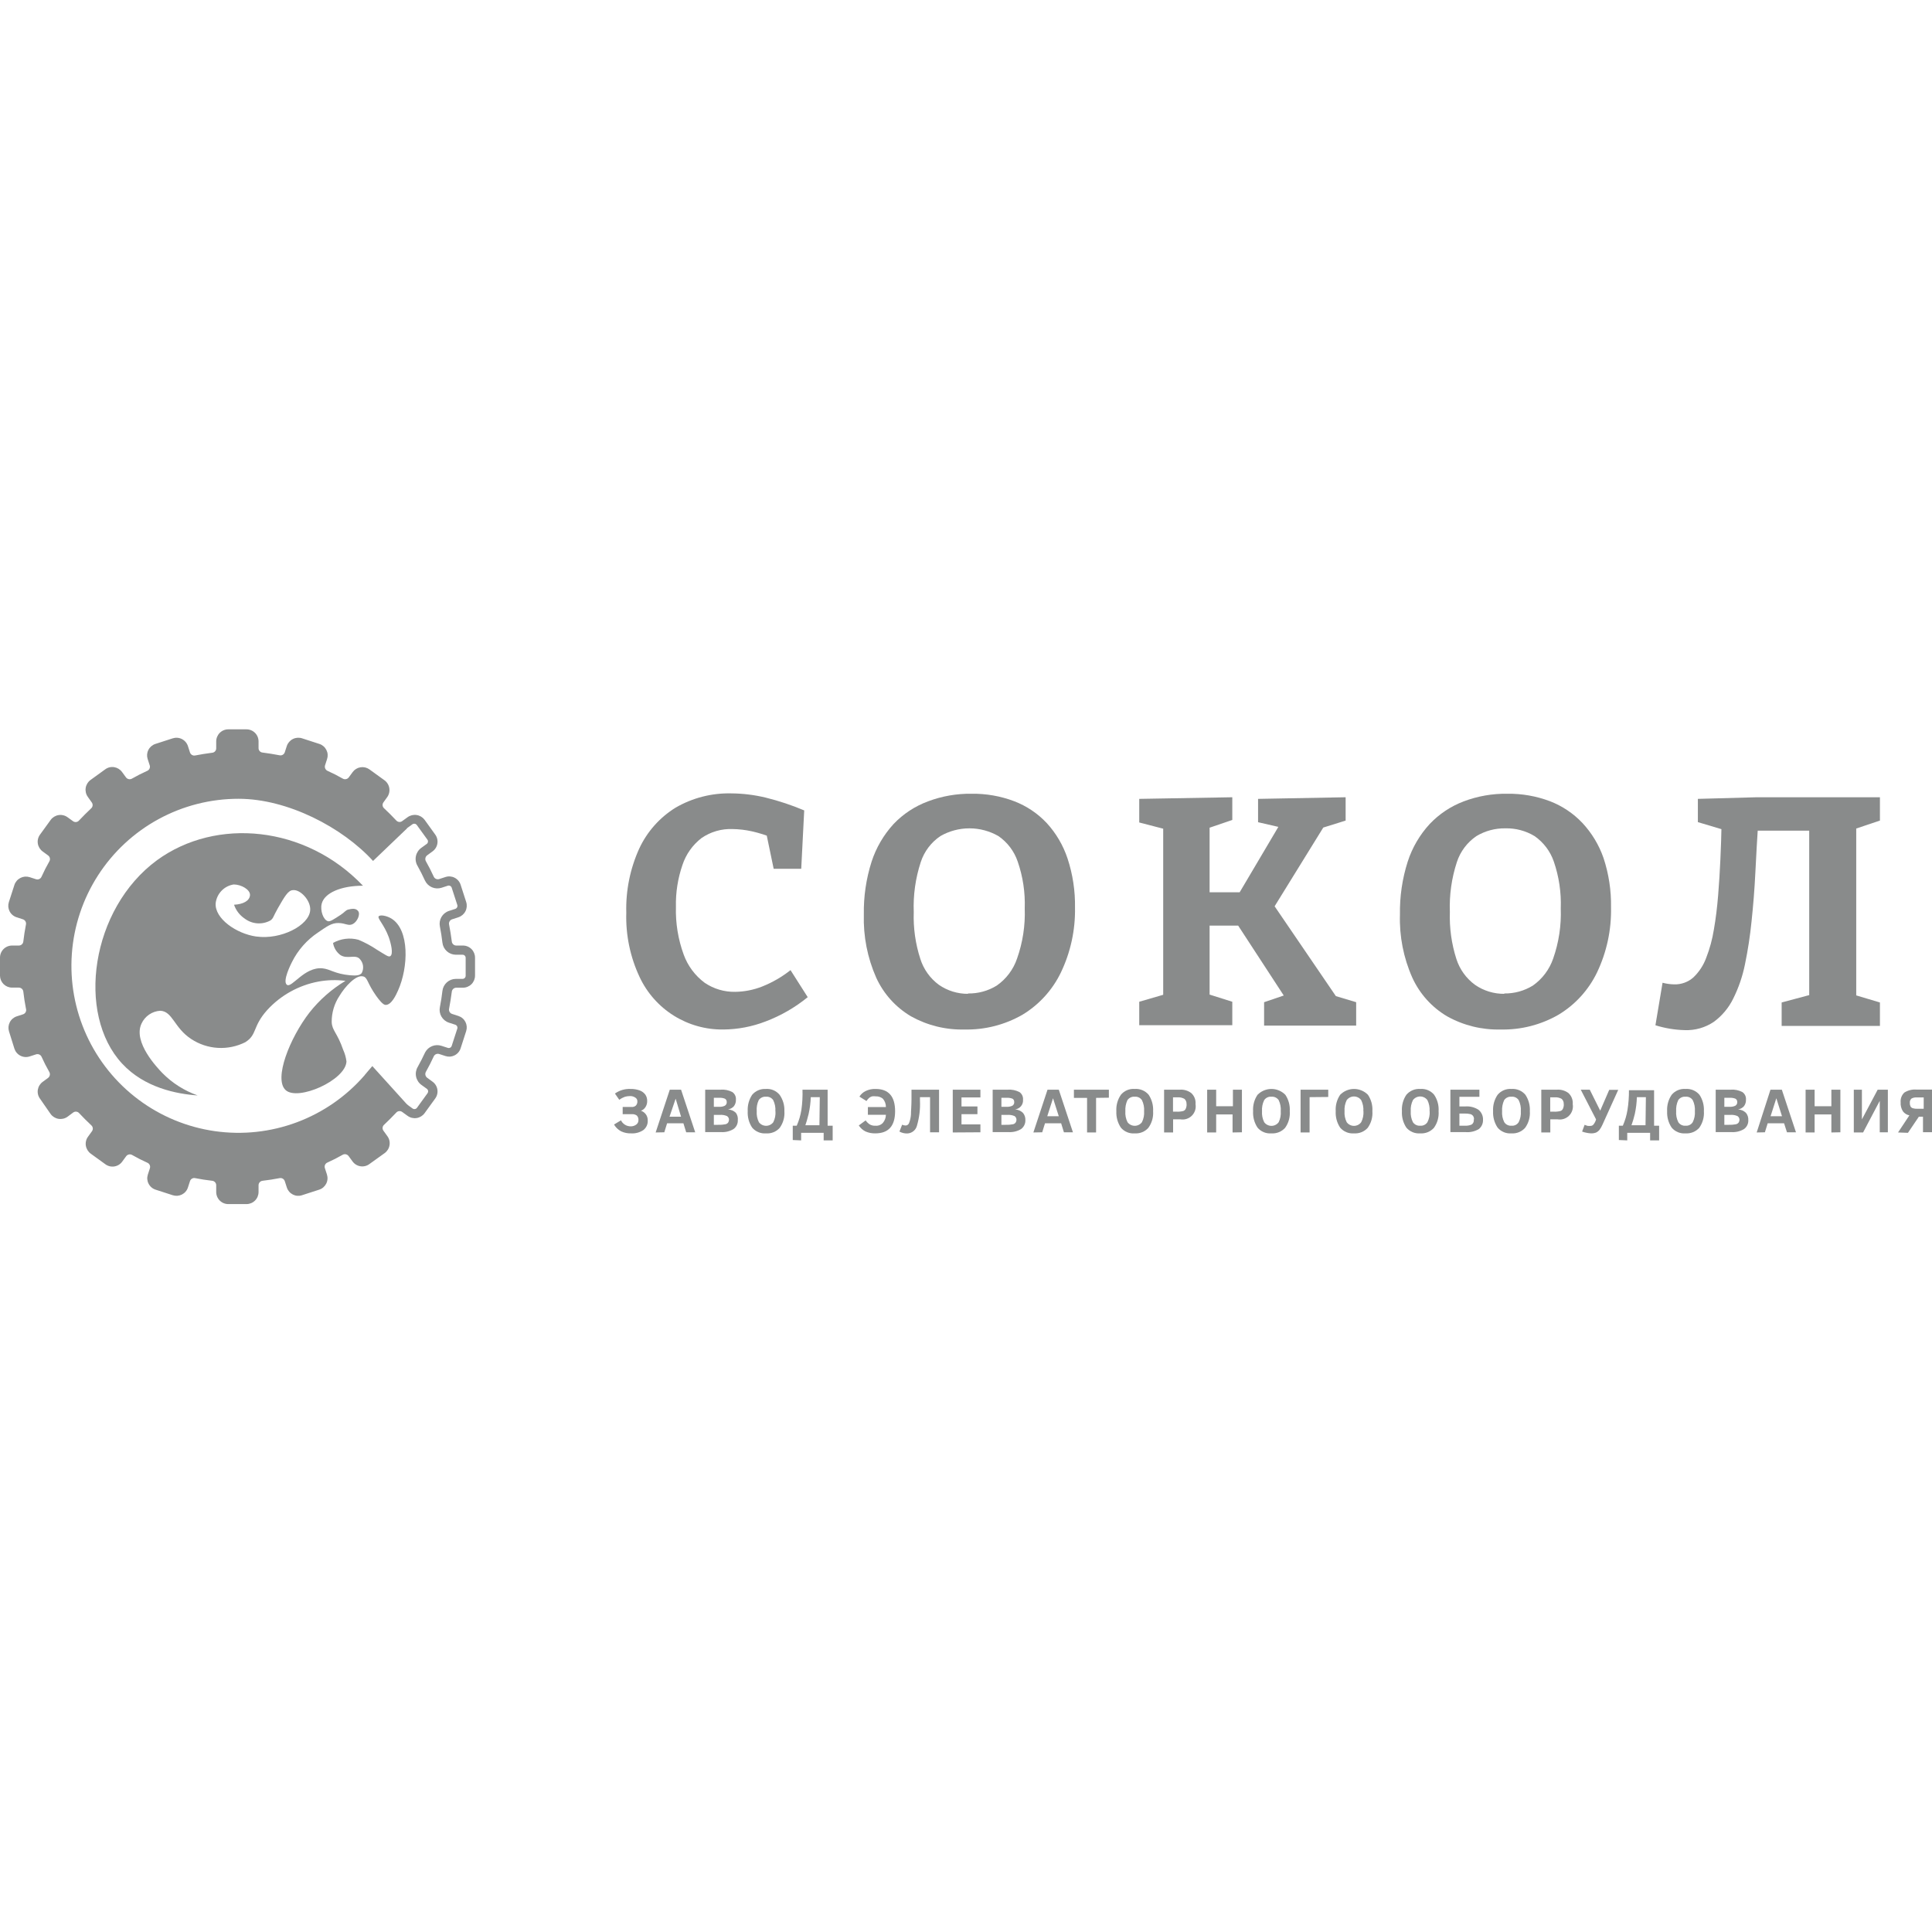 <svg width="400" height="400" viewBox="0 0 400 400" fill="none" xmlns="http://www.w3.org/2000/svg">
<g clip-path="url(#clip0_2547_24160)">
<path d="M51.031 249.294H47.3C46.969 249.299 46.64 249.238 46.333 249.114C46.025 248.991 45.745 248.808 45.509 248.575C45.273 248.342 45.086 248.065 44.958 247.76C44.83 247.454 44.764 247.126 44.764 246.794V245.396C44.765 245.161 44.677 244.934 44.518 244.761C44.358 244.588 44.14 244.482 43.906 244.463C42.731 244.332 41.556 244.146 40.418 243.922C40.193 243.869 39.957 243.903 39.756 244.017C39.556 244.131 39.406 244.317 39.336 244.538L38.907 245.862C38.806 246.175 38.643 246.465 38.429 246.715C38.214 246.965 37.952 247.169 37.658 247.317C37.079 247.606 36.41 247.659 35.792 247.466L32.211 246.309C31.898 246.208 31.608 246.045 31.358 245.831C31.109 245.616 30.904 245.354 30.757 245.06C30.609 244.774 30.52 244.462 30.495 244.142C30.469 243.822 30.508 243.5 30.607 243.195L31.036 241.87C31.106 241.65 31.091 241.411 30.994 241.201C30.898 240.991 30.727 240.824 30.514 240.733C29.432 240.248 28.369 239.707 27.362 239.129C27.162 239.013 26.927 238.974 26.701 239.018C26.474 239.063 26.272 239.188 26.131 239.371L25.31 240.49C25.12 240.758 24.878 240.985 24.598 241.158C24.319 241.331 24.008 241.447 23.683 241.499C23.359 241.551 23.027 241.539 22.708 241.461C22.388 241.384 22.087 241.244 21.823 241.05L18.782 238.849C18.245 238.454 17.884 237.865 17.775 237.208C17.721 236.882 17.733 236.55 17.81 236.23C17.887 235.909 18.027 235.607 18.223 235.342L19.044 234.205C19.178 234.018 19.237 233.788 19.21 233.56C19.182 233.332 19.069 233.122 18.894 232.974C18.036 232.172 17.197 231.332 16.395 230.474C16.246 230.299 16.037 230.187 15.809 230.159C15.581 230.131 15.35 230.191 15.164 230.325L13.989 231.202C13.449 231.591 12.777 231.75 12.12 231.645C11.463 231.54 10.874 231.18 10.482 230.642L8.282 227.471C8.086 227.206 7.946 226.905 7.869 226.584C7.792 226.264 7.78 225.931 7.834 225.606C7.944 224.954 8.305 224.371 8.841 223.984L9.96 223.163C10.143 223.022 10.268 222.82 10.313 222.593C10.358 222.367 10.319 222.132 10.203 221.932C9.624 220.925 9.084 219.862 8.599 218.78C8.501 218.574 8.331 218.411 8.122 218.322C7.912 218.232 7.677 218.223 7.461 218.295L6.137 218.724C5.824 218.826 5.495 218.865 5.168 218.84C4.84 218.814 4.521 218.724 4.228 218.575C3.935 218.426 3.675 218.221 3.461 217.971C3.248 217.722 3.086 217.432 2.985 217.12L1.865 213.539C1.672 212.921 1.725 212.253 2.015 211.674C2.162 211.379 2.367 211.117 2.616 210.902C2.866 210.688 3.156 210.525 3.469 210.424L4.794 209.995C5.025 209.914 5.216 209.746 5.324 209.526C5.432 209.306 5.449 209.052 5.372 208.82C5.148 207.682 4.962 206.507 4.831 205.332C4.812 205.098 4.706 204.879 4.533 204.72C4.36 204.561 4.133 204.473 3.898 204.474H2.5C1.846 204.474 1.219 204.219 0.752 203.762C0.285 203.305 0.015 202.684 0 202.031V198.3C-0.005 197.969 0.056 197.64 0.18 197.333C0.303 197.025 0.486 196.745 0.719 196.509C0.952 196.273 1.229 196.086 1.534 195.958C1.84 195.83 2.168 195.764 2.5 195.764H3.898C4.133 195.765 4.36 195.677 4.533 195.518C4.706 195.359 4.812 195.14 4.831 194.906C4.962 193.75 5.148 192.574 5.372 191.418C5.421 191.194 5.385 190.959 5.271 190.759C5.157 190.56 4.974 190.409 4.756 190.336L3.432 189.907C3.119 189.806 2.829 189.643 2.579 189.429C2.329 189.214 2.125 188.952 1.977 188.658C1.688 188.079 1.634 187.41 1.828 186.793L2.985 183.211C3.194 182.583 3.642 182.063 4.232 181.763C4.821 181.463 5.506 181.407 6.137 181.607L7.461 182.036C7.682 182.106 7.92 182.091 8.13 181.995C8.341 181.898 8.508 181.727 8.599 181.514C9.084 180.432 9.624 179.369 10.203 178.362C10.328 178.162 10.373 177.921 10.328 177.689C10.283 177.457 10.151 177.251 9.96 177.112L8.841 176.292C8.305 175.904 7.944 175.321 7.834 174.669C7.78 174.344 7.792 174.011 7.869 173.691C7.946 173.371 8.086 173.069 8.282 172.804L10.482 169.764C10.874 169.224 11.465 168.861 12.124 168.757C12.449 168.704 12.781 168.716 13.101 168.793C13.422 168.87 13.723 169.009 13.989 169.204L15.127 170.025C15.313 170.159 15.543 170.219 15.771 170.191C15.999 170.163 16.209 170.051 16.358 169.876C17.141 169.036 17.999 168.197 18.857 167.376C19.032 167.227 19.145 167.018 19.172 166.79C19.2 166.562 19.141 166.332 19.006 166.145L18.186 164.989C17.797 164.449 17.637 163.777 17.742 163.12C17.847 162.463 18.207 161.874 18.745 161.482L21.785 159.282C22.05 159.085 22.352 158.944 22.672 158.867C22.993 158.79 23.325 158.779 23.65 158.834C24.302 158.944 24.885 159.305 25.273 159.841L26.094 160.96C26.235 161.143 26.437 161.269 26.664 161.313C26.89 161.358 27.125 161.318 27.325 161.203C28.332 160.624 29.395 160.084 30.477 159.599C30.689 159.508 30.861 159.341 30.957 159.13C31.054 158.92 31.069 158.682 30.999 158.461L30.57 157.137C30.47 156.831 30.432 156.509 30.457 156.189C30.483 155.869 30.572 155.557 30.719 155.271C30.867 154.977 31.071 154.715 31.321 154.5C31.571 154.286 31.861 154.123 32.174 154.022L35.755 152.865C36.068 152.764 36.397 152.724 36.724 152.75C37.052 152.775 37.371 152.865 37.664 153.014C37.956 153.163 38.217 153.368 38.43 153.618C38.644 153.868 38.806 154.157 38.907 154.469L39.336 155.794C39.409 156.012 39.56 156.195 39.76 156.308C39.959 156.422 40.194 156.458 40.418 156.409C41.575 156.185 42.749 155.999 43.906 155.85C44.145 155.835 44.369 155.727 44.529 155.55C44.69 155.372 44.774 155.138 44.764 154.898V153.5C44.764 152.837 45.027 152.201 45.496 151.732C45.965 151.264 46.6 151 47.263 151H50.993C51.325 150.995 51.654 151.056 51.961 151.18C52.269 151.303 52.549 151.486 52.785 151.719C53.021 151.952 53.208 152.229 53.336 152.534C53.464 152.84 53.53 153.168 53.53 153.5V154.898C53.53 155.131 53.618 155.356 53.778 155.526C53.937 155.696 54.156 155.798 54.388 155.812C55.544 155.962 56.719 156.148 57.876 156.372C58.1 156.421 58.335 156.385 58.535 156.271C58.734 156.157 58.885 155.974 58.958 155.756L59.387 154.432C59.603 153.807 60.057 153.292 60.651 152.998C61.244 152.705 61.929 152.657 62.557 152.865L66.12 154.022C66.433 154.123 66.723 154.286 66.973 154.5C67.223 154.715 67.427 154.977 67.575 155.271C67.722 155.557 67.811 155.869 67.836 156.189C67.862 156.509 67.824 156.831 67.724 157.137L67.295 158.461C67.23 158.682 67.246 158.919 67.343 159.128C67.439 159.337 67.607 159.504 67.817 159.599C68.899 160.084 69.962 160.624 70.969 161.203C71.169 161.318 71.404 161.358 71.63 161.313C71.857 161.269 72.059 161.143 72.2 160.96L73.021 159.841C73.409 159.315 73.987 158.962 74.632 158.858C75.277 158.753 75.937 158.905 76.471 159.282L79.512 161.482C79.788 161.667 80.025 161.904 80.21 162.18C80.394 162.456 80.522 162.766 80.587 163.092C80.651 163.418 80.65 163.753 80.584 164.079C80.518 164.404 80.388 164.714 80.202 164.989L79.381 166.127C79.247 166.313 79.187 166.543 79.215 166.771C79.243 166.999 79.355 167.209 79.53 167.358C80.388 168.16 81.228 168.999 82.03 169.857C82.178 170.032 82.388 170.145 82.616 170.172C82.844 170.2 83.074 170.141 83.261 170.006L84.398 169.185C84.938 168.799 85.606 168.64 86.262 168.741C86.917 168.842 87.507 169.196 87.905 169.726L90.106 172.785C90.3 173.05 90.44 173.351 90.517 173.671C90.594 173.99 90.607 174.322 90.555 174.646C90.503 174.971 90.387 175.282 90.214 175.561C90.041 175.84 89.814 176.082 89.546 176.273L88.427 177.094C88.244 177.235 88.119 177.437 88.074 177.664C88.029 177.89 88.069 178.125 88.184 178.325C88.763 179.351 89.304 180.395 89.789 181.477C89.88 181.689 90.046 181.861 90.257 181.957C90.467 182.054 90.706 182.069 90.926 181.999L92.251 181.57C92.556 181.47 92.878 181.432 93.198 181.458C93.518 181.483 93.83 181.572 94.116 181.719C94.41 181.867 94.672 182.071 94.887 182.321C95.101 182.571 95.264 182.861 95.365 183.174L96.522 186.755C96.722 187.386 96.666 188.07 96.366 188.66C96.066 189.25 95.546 189.698 94.918 189.907L93.594 190.336C93.376 190.409 93.192 190.56 93.079 190.759C92.965 190.959 92.929 191.194 92.978 191.418C93.202 192.574 93.388 193.75 93.537 194.906C93.556 195.137 93.66 195.353 93.829 195.511C93.998 195.67 94.22 195.76 94.451 195.764H95.85C96.513 195.764 97.149 196.027 97.618 196.496C98.086 196.965 98.35 197.6 98.35 198.263V201.993C98.35 202.656 98.086 203.292 97.618 203.761C97.149 204.229 96.513 204.493 95.85 204.493H94.451C94.22 204.497 93.998 204.587 93.829 204.745C93.66 204.904 93.556 205.12 93.537 205.351C93.388 206.507 93.202 207.682 92.978 208.839C92.929 209.063 92.965 209.298 93.079 209.497C93.192 209.697 93.376 209.847 93.594 209.92L94.918 210.349C95.231 210.451 95.521 210.613 95.771 210.828C96.021 211.042 96.225 211.305 96.373 211.599C96.662 212.178 96.715 212.847 96.522 213.464L95.365 217.045C95.264 217.359 95.101 217.649 94.887 217.898C94.672 218.148 94.41 218.353 94.116 218.5C93.83 218.647 93.518 218.736 93.198 218.762C92.878 218.787 92.556 218.749 92.251 218.649L90.926 218.22C90.706 218.151 90.467 218.166 90.257 218.262C90.046 218.359 89.88 218.53 89.789 218.743C89.304 219.806 88.763 220.869 88.184 221.895C88.069 222.094 88.029 222.329 88.074 222.556C88.119 222.782 88.244 222.985 88.427 223.126L89.546 223.946C89.814 224.137 90.041 224.379 90.214 224.658C90.387 224.938 90.503 225.249 90.555 225.573C90.607 225.898 90.594 226.229 90.517 226.549C90.44 226.868 90.3 227.169 90.106 227.434L87.905 230.474C87.513 231.012 86.924 231.373 86.267 231.477C85.61 231.582 84.938 231.423 84.398 231.034L83.261 230.213C83.074 230.079 82.844 230.019 82.616 230.047C82.388 230.075 82.178 230.187 82.03 230.362C81.228 231.22 80.37 232.06 79.53 232.862C79.355 233.011 79.243 233.22 79.215 233.448C79.187 233.676 79.247 233.906 79.381 234.093L80.202 235.23C80.397 235.496 80.538 235.797 80.615 236.118C80.692 236.438 80.703 236.771 80.649 237.096C80.544 237.755 80.182 238.345 79.642 238.737L76.471 241.012C76.207 241.207 75.906 241.347 75.586 241.424C75.267 241.501 74.935 241.514 74.611 241.462C74.286 241.41 73.975 241.294 73.696 241.121C73.416 240.947 73.174 240.72 72.984 240.453L72.163 239.334C72.022 239.151 71.82 239.025 71.593 238.981C71.367 238.936 71.132 238.975 70.932 239.091C69.925 239.669 68.862 240.21 67.78 240.695C67.567 240.786 67.396 240.953 67.299 241.164C67.203 241.374 67.188 241.612 67.258 241.833L67.687 243.157C67.788 243.47 67.828 243.799 67.802 244.126C67.777 244.454 67.687 244.773 67.538 245.066C67.389 245.359 67.184 245.619 66.934 245.833C66.684 246.046 66.395 246.208 66.082 246.309L62.501 247.466C62.196 247.566 61.874 247.604 61.554 247.578C61.234 247.553 60.922 247.464 60.636 247.317C60.342 247.169 60.08 246.965 59.865 246.715C59.651 246.465 59.488 246.175 59.387 245.862L58.958 244.538C58.885 244.32 58.734 244.136 58.535 244.023C58.335 243.909 58.1 243.873 57.876 243.922C56.719 244.146 55.544 244.332 54.388 244.463C54.154 244.482 53.935 244.588 53.776 244.761C53.617 244.934 53.529 245.161 53.53 245.396V246.794C53.53 247.123 53.465 247.448 53.34 247.751C53.214 248.054 53.03 248.33 52.798 248.562C52.566 248.794 52.29 248.978 51.987 249.103C51.684 249.229 51.359 249.294 51.031 249.294ZM40.232 242.038C40.418 242.02 40.605 242.02 40.791 242.038C41.873 242.262 43.011 242.43 44.13 242.56C44.824 242.639 45.464 242.973 45.925 243.497C46.387 244.02 46.638 244.697 46.629 245.396V246.794C46.629 246.878 46.645 246.96 46.677 247.037C46.709 247.114 46.756 247.184 46.815 247.243C46.874 247.302 46.944 247.348 47.02 247.38C47.097 247.412 47.18 247.429 47.263 247.429H50.993C51.077 247.429 51.159 247.412 51.236 247.38C51.313 247.348 51.383 247.302 51.442 247.243C51.501 247.184 51.547 247.114 51.579 247.037C51.611 246.96 51.628 246.878 51.628 246.794V245.396C51.631 244.713 51.883 244.054 52.336 243.543C52.789 243.032 53.412 242.702 54.09 242.616C55.209 242.486 56.346 242.318 57.428 242.094C58.101 241.954 58.802 242.067 59.397 242.411C59.992 242.755 60.44 243.306 60.655 243.959L61.084 245.284C61.109 245.363 61.15 245.437 61.204 245.501C61.259 245.565 61.325 245.618 61.399 245.656C61.474 245.694 61.555 245.717 61.639 245.724C61.722 245.73 61.806 245.72 61.886 245.694L65.467 244.538C65.547 244.512 65.621 244.471 65.685 244.417C65.749 244.363 65.801 244.297 65.839 244.222C65.877 244.147 65.9 244.066 65.907 243.983C65.914 243.899 65.903 243.815 65.877 243.736L65.523 242.393C65.327 241.726 65.385 241.011 65.684 240.385C65.984 239.758 66.504 239.264 67.146 238.998C68.171 238.532 69.179 238.01 70.149 237.469C70.753 237.106 71.472 236.983 72.162 237.125C72.853 237.267 73.466 237.662 73.879 238.233L74.7 239.371C74.748 239.438 74.809 239.493 74.879 239.535C74.95 239.577 75.028 239.603 75.11 239.614C75.279 239.633 75.451 239.593 75.595 239.502L78.635 237.301C78.725 237.149 78.752 236.968 78.71 236.797C78.73 236.716 78.73 236.632 78.71 236.55C78.691 236.469 78.652 236.394 78.598 236.331L77.777 235.193C77.369 234.633 77.183 233.942 77.255 233.253C77.328 232.563 77.653 231.926 78.169 231.463C78.989 230.717 79.791 229.896 80.556 229.075C81.021 228.563 81.659 228.241 82.347 228.168C83.034 228.096 83.725 228.28 84.286 228.684L85.424 229.504C85.561 229.603 85.731 229.644 85.898 229.619C86.065 229.595 86.216 229.507 86.319 229.374L88.52 226.334C88.618 226.196 88.66 226.027 88.635 225.86C88.611 225.693 88.523 225.542 88.39 225.438L87.252 224.618C86.681 224.205 86.285 223.592 86.144 222.901C86.002 222.211 86.125 221.492 86.487 220.887C87.028 219.918 87.55 218.892 88.017 217.885C88.33 217.297 88.84 216.839 89.457 216.59C90.075 216.341 90.76 216.318 91.393 216.523L92.717 216.952C92.796 216.978 92.88 216.988 92.964 216.982C93.047 216.975 93.129 216.952 93.203 216.914C93.278 216.876 93.344 216.823 93.398 216.759C93.453 216.695 93.493 216.621 93.519 216.542L94.675 212.979C94.729 212.816 94.715 212.638 94.639 212.485C94.562 212.331 94.427 212.214 94.265 212.159L92.941 211.73C92.288 211.515 91.737 211.067 91.393 210.472C91.049 209.877 90.936 209.176 91.076 208.503C91.299 207.402 91.467 206.283 91.598 205.164C91.675 204.48 92.001 203.848 92.513 203.387C93.025 202.927 93.688 202.67 94.377 202.665H95.776C95.944 202.665 96.105 202.598 96.224 202.479C96.343 202.36 96.41 202.199 96.41 202.031V198.3C96.41 198.132 96.343 197.971 96.224 197.852C96.105 197.733 95.944 197.666 95.776 197.666H94.377C93.688 197.662 93.025 197.405 92.513 196.944C92.001 196.484 91.675 195.851 91.598 195.167C91.467 194.067 91.299 192.929 91.076 191.828C90.936 191.155 91.049 190.454 91.393 189.859C91.737 189.264 92.288 188.816 92.941 188.602L94.265 188.173C94.427 188.117 94.562 188 94.639 187.847C94.715 187.693 94.729 187.515 94.675 187.352L93.519 183.79C93.493 183.71 93.453 183.636 93.398 183.572C93.344 183.508 93.278 183.455 93.203 183.417C93.129 183.379 93.047 183.356 92.964 183.35C92.88 183.343 92.796 183.353 92.717 183.379L91.393 183.808C90.737 184.012 90.03 183.972 89.402 183.694C88.775 183.416 88.269 182.92 87.979 182.297C87.513 181.272 86.991 180.246 86.45 179.276C86.087 178.671 85.965 177.953 86.106 177.262C86.248 176.571 86.643 175.959 87.215 175.546L88.352 174.725C88.419 174.677 88.475 174.616 88.516 174.545C88.558 174.474 88.585 174.396 88.595 174.315C88.614 174.231 88.613 174.143 88.594 174.06C88.574 173.976 88.537 173.897 88.483 173.83L86.282 170.79C86.179 170.656 86.028 170.568 85.861 170.544C85.694 170.52 85.524 170.561 85.387 170.659L84.249 171.48C83.688 171.884 82.997 172.067 82.309 171.995C81.621 171.923 80.984 171.6 80.519 171.088C79.754 170.267 78.952 169.465 78.131 168.701C77.616 168.238 77.29 167.6 77.218 166.911C77.145 166.222 77.332 165.53 77.74 164.97L78.56 163.833C78.659 163.695 78.7 163.525 78.675 163.359C78.651 163.192 78.563 163.041 78.43 162.937L75.427 160.792C75.286 160.692 75.112 160.652 74.942 160.68C74.861 160.69 74.782 160.717 74.712 160.759C74.641 160.801 74.58 160.856 74.532 160.923L73.711 162.061C73.301 162.635 72.688 163.034 71.996 163.176C71.304 163.317 70.584 163.192 69.981 162.825C69.011 162.284 68.078 161.762 67.146 161.296C66.52 161.01 66.02 160.505 65.738 159.877C65.457 159.249 65.413 158.54 65.616 157.883L65.952 156.596C65.978 156.516 65.988 156.432 65.982 156.349C65.975 156.265 65.952 156.184 65.914 156.109C65.876 156.035 65.823 155.968 65.759 155.914C65.695 155.86 65.621 155.819 65.542 155.794L61.979 154.637C61.816 154.584 61.638 154.597 61.485 154.674C61.331 154.751 61.214 154.885 61.158 155.048L60.73 156.372C60.515 157.025 60.067 157.576 59.472 157.92C58.877 158.264 58.176 158.377 57.503 158.237C56.402 158.013 55.265 157.845 54.164 157.715C53.474 157.637 52.836 157.306 52.375 156.786C51.913 156.266 51.66 155.594 51.665 154.898V153.5C51.665 153.331 51.598 153.17 51.479 153.051C51.36 152.932 51.199 152.865 51.031 152.865H47.3C47.132 152.865 46.971 152.932 46.852 153.051C46.733 153.17 46.666 153.331 46.666 153.5V154.898C46.662 155.587 46.405 156.25 45.944 156.762C45.484 157.274 44.851 157.6 44.167 157.678C43.048 157.808 41.929 157.976 40.828 158.2C40.156 158.335 39.457 158.221 38.862 157.877C38.268 157.534 37.82 156.985 37.602 156.335L37.173 155.01C37.117 154.848 37 154.713 36.847 154.637C36.693 154.56 36.515 154.547 36.352 154.6L32.79 155.756C32.71 155.782 32.636 155.823 32.572 155.877C32.508 155.931 32.455 155.997 32.417 156.072C32.379 156.146 32.356 156.228 32.35 156.311C32.343 156.395 32.353 156.479 32.379 156.558L32.808 157.883C33.012 158.538 32.972 159.245 32.694 159.873C32.416 160.501 31.92 161.006 31.297 161.296C30.272 161.762 29.246 162.284 28.276 162.825C27.671 163.188 26.953 163.311 26.262 163.169C25.571 163.027 24.959 162.632 24.546 162.061L23.725 160.942C23.681 160.87 23.621 160.809 23.55 160.764C23.479 160.719 23.398 160.69 23.315 160.68C23.145 160.652 22.97 160.692 22.83 160.792L19.827 162.993C19.694 163.097 19.606 163.248 19.581 163.415C19.557 163.581 19.598 163.751 19.696 163.888L20.517 165.026C20.925 165.586 21.111 166.278 21.039 166.967C20.966 167.656 20.641 168.294 20.125 168.757C19.286 169.521 18.484 170.323 17.738 171.144C17.273 171.656 16.635 171.979 15.947 172.051C15.259 172.123 14.569 171.94 14.008 171.536L12.87 170.715C12.807 170.66 12.731 170.622 12.65 170.602C12.569 170.583 12.485 170.583 12.403 170.603C12.235 170.627 12.082 170.713 11.975 170.845L9.792 173.867C9.692 174.008 9.652 174.182 9.68 174.352C9.69 174.436 9.719 174.516 9.764 174.587C9.809 174.658 9.87 174.718 9.942 174.762L11.061 175.583C11.632 175.996 12.027 176.609 12.169 177.299C12.31 177.99 12.188 178.709 11.825 179.313C11.284 180.283 10.762 181.29 10.296 182.316C10.013 182.945 9.509 183.447 8.88 183.729C8.251 184.011 7.54 184.053 6.883 183.846L5.596 183.342C5.516 183.316 5.432 183.306 5.349 183.312C5.265 183.319 5.184 183.342 5.109 183.38C5.035 183.418 4.968 183.471 4.914 183.535C4.86 183.598 4.819 183.672 4.794 183.752L3.637 187.315C3.572 187.476 3.572 187.657 3.637 187.818C3.675 187.893 3.728 187.96 3.792 188.014C3.856 188.069 3.93 188.11 4.01 188.135L5.335 188.564C5.988 188.779 6.539 189.227 6.883 189.822C7.227 190.417 7.34 191.118 7.2 191.791C6.976 192.873 6.808 194.011 6.678 195.13C6.6 195.814 6.274 196.446 5.762 196.907C5.25 197.367 4.587 197.624 3.898 197.629H2.5C2.331 197.629 2.17 197.696 2.051 197.815C1.932 197.934 1.865 198.095 1.865 198.263V201.993C1.865 202.162 1.932 202.323 2.051 202.442C2.17 202.561 2.331 202.628 2.5 202.628H3.898C4.581 202.631 5.24 202.883 5.751 203.336C6.262 203.789 6.592 204.412 6.678 205.09C6.808 206.209 6.995 207.346 7.2 208.428C7.34 209.101 7.227 209.802 6.883 210.397C6.539 210.993 5.988 211.44 5.335 211.655L4.01 212.084C3.931 212.109 3.857 212.15 3.793 212.204C3.729 212.259 3.676 212.325 3.638 212.399C3.6 212.474 3.577 212.555 3.57 212.639C3.564 212.722 3.574 212.806 3.6 212.886L4.756 216.467C4.782 216.547 4.823 216.621 4.877 216.685C4.931 216.749 4.997 216.801 5.072 216.839C5.146 216.878 5.228 216.901 5.311 216.907C5.395 216.914 5.479 216.903 5.558 216.877L6.883 216.448C7.561 216.252 8.288 216.317 8.92 216.632C9.552 216.946 10.043 217.486 10.296 218.146C10.762 219.172 11.284 220.179 11.825 221.149C12.188 221.753 12.31 222.472 12.169 223.163C12.027 223.853 11.632 224.466 11.061 224.879L9.942 225.7C9.872 225.748 9.813 225.81 9.768 225.881C9.723 225.953 9.692 226.032 9.678 226.116C9.664 226.199 9.667 226.285 9.687 226.367C9.706 226.449 9.742 226.527 9.792 226.595L11.993 229.635C12.1 229.767 12.254 229.854 12.422 229.877C12.503 229.892 12.587 229.89 12.667 229.87C12.747 229.851 12.823 229.815 12.889 229.766L14.026 228.945C14.588 228.541 15.278 228.357 15.966 228.429C16.654 228.502 17.291 228.825 17.756 229.337C18.521 230.157 19.323 230.959 20.144 231.724C20.66 232.187 20.985 232.825 21.057 233.514C21.13 234.203 20.944 234.894 20.536 235.454L19.715 236.592C19.66 236.655 19.622 236.73 19.602 236.812C19.583 236.893 19.583 236.977 19.603 237.058C19.627 237.227 19.713 237.38 19.846 237.487L22.886 239.688C23.023 239.786 23.193 239.827 23.36 239.803C23.526 239.779 23.677 239.691 23.781 239.558L24.602 238.42C25.015 237.849 25.627 237.453 26.318 237.312C27.009 237.17 27.727 237.293 28.332 237.655C29.302 238.196 30.328 238.718 31.335 239.185C31.902 239.477 32.354 239.954 32.615 240.537C32.876 241.12 32.931 241.774 32.771 242.393L32.342 243.717C32.316 243.796 32.306 243.88 32.312 243.964C32.319 244.047 32.342 244.129 32.38 244.203C32.418 244.278 32.471 244.344 32.535 244.398C32.599 244.453 32.672 244.493 32.752 244.519L36.315 245.675C36.476 245.741 36.657 245.741 36.818 245.675C36.893 245.637 36.96 245.585 37.014 245.521C37.069 245.457 37.11 245.382 37.135 245.302L37.564 243.978C37.746 243.414 38.102 242.922 38.582 242.573C39.061 242.225 39.639 242.037 40.232 242.038Z" fill="#898B8B"/>
<path d="M149.772 213.147C146.143 213.199 142.576 212.202 139.499 210.276C136.422 208.351 133.966 205.578 132.426 202.291C130.471 198.131 129.525 193.569 129.666 188.974C129.539 184.395 130.458 179.847 132.352 175.676C133.982 172.178 136.602 169.234 139.887 167.208C143.373 165.189 147.349 164.17 151.376 164.261C153.79 164.277 156.193 164.571 158.539 165.138C161.258 165.811 163.921 166.697 166.503 167.786L165.887 179.872H160.18L158.539 171.983L160.143 173.531C158.686 172.934 157.183 172.459 155.648 172.113C154.349 171.824 153.024 171.668 151.693 171.647C149.397 171.552 147.132 172.207 145.24 173.512C143.39 174.938 142.012 176.887 141.286 179.108C140.33 181.89 139.875 184.82 139.943 187.762C139.851 191.122 140.395 194.47 141.547 197.629C142.394 199.968 143.912 202.005 145.911 203.485C147.766 204.737 149.96 205.388 152.197 205.35C154.113 205.326 156.01 204.953 157.792 204.25C159.906 203.411 161.885 202.267 163.668 200.855L167.23 206.451C164.622 208.58 161.687 210.274 158.539 211.468C155.742 212.555 152.772 213.123 149.772 213.147Z" fill="#898B8B"/>
<path d="M199.664 213.147C195.806 213.243 191.993 212.302 188.622 210.424C185.45 208.554 182.93 205.754 181.404 202.404C179.592 198.296 178.719 193.835 178.849 189.348C178.784 185.635 179.326 181.937 180.453 178.399C181.399 175.497 182.958 172.832 185.022 170.584C187.001 168.513 189.425 166.919 192.11 165.921C194.999 164.831 198.068 164.293 201.156 164.336C204.168 164.293 207.161 164.819 209.978 165.884C212.526 166.858 214.821 168.395 216.692 170.379C218.639 172.495 220.114 174.999 221.02 177.728C222.103 181.011 222.626 184.454 222.568 187.911C222.653 192.561 221.65 197.166 219.639 201.359C217.891 204.976 215.131 208.009 211.694 210.088C208.039 212.187 203.878 213.245 199.664 213.147ZM200.41 205.686C202.516 205.725 204.588 205.155 206.378 204.045C208.339 202.676 209.81 200.715 210.575 198.449C211.75 195.123 212.288 191.605 212.16 188.079C212.277 184.784 211.784 181.496 210.705 178.38C209.977 176.237 208.578 174.386 206.714 173.102C204.887 172.052 202.816 171.499 200.708 171.499C198.6 171.499 196.53 172.052 194.702 173.102C192.786 174.389 191.355 176.28 190.636 178.474C189.542 181.811 189.049 185.316 189.182 188.825C189.068 192.113 189.529 195.395 190.543 198.524C191.221 200.677 192.567 202.558 194.385 203.896C196.155 205.12 198.258 205.771 200.41 205.761V205.686Z" fill="#898B8B"/>
<path d="M277.628 207.775L274.998 205.761L280.78 207.495V212.345H261.718V207.495L266.81 205.761L266.605 207.365L255.134 189.776L257.689 191.641H248.961L250.434 189.683V207.626L249.222 205.537L255.134 207.402V212.251H235.867V207.402L241.836 205.667L240.828 207.532V169.968L241.836 171.833L235.867 170.285V165.399L255.134 165.063V169.763L249.222 171.778L250.434 169.763V186.288L248.961 184.74H258.286L255.787 186.214L265.318 170.099L266.064 171.516L260.469 170.229V165.399L278.598 165.063V169.894L272.611 171.759L274.7 170.155L263.08 188.956V186.438L277.628 207.775Z" fill="#898B8B"/>
<path d="M310.66 213.147C306.802 213.245 302.988 212.304 299.618 210.424C296.446 208.554 293.926 205.754 292.4 202.404C290.577 198.299 289.703 193.836 289.845 189.348C289.78 185.635 290.322 181.937 291.449 178.399C292.388 175.494 293.947 172.827 296.019 170.584C297.976 168.523 300.373 166.929 303.032 165.921C305.914 164.83 308.977 164.292 312.059 164.336C315.077 164.293 318.076 164.818 320.9 165.884C323.445 166.863 325.739 168.399 327.614 170.379C329.567 172.471 331.06 174.949 331.997 177.653C333.081 180.937 333.604 184.379 333.545 187.837C333.648 192.51 332.651 197.142 330.636 201.359C328.886 204.981 326.119 208.015 322.672 210.088C319.024 212.19 314.869 213.248 310.66 213.147ZM311.406 205.686C313.512 205.722 315.583 205.152 317.375 204.045C319.328 202.669 320.797 200.71 321.571 198.45C322.738 195.121 323.27 191.604 323.138 188.079C323.26 184.786 322.773 181.498 321.702 178.381C320.967 176.241 319.568 174.392 317.71 173.102C315.889 172.004 313.793 171.448 311.667 171.498C309.561 171.465 307.488 172.021 305.68 173.102C303.775 174.396 302.351 176.285 301.633 178.474C300.538 181.811 300.046 185.316 300.178 188.825C300.069 192.111 300.523 195.392 301.521 198.524C302.205 200.679 303.557 202.56 305.382 203.896C307.172 205.135 309.303 205.787 311.481 205.761L311.406 205.686Z" fill="#898B8B"/>
<path d="M348.783 213.277C346.732 213.223 344.698 212.884 342.74 212.27L344.214 203.466C344.999 203.675 345.807 203.788 346.62 203.802C348.079 203.847 349.5 203.334 350.593 202.366C351.771 201.242 352.677 199.864 353.241 198.337C353.986 196.43 354.524 194.447 354.845 192.425C355.237 190.205 355.517 187.855 355.722 185.374C355.927 182.894 356.076 180.376 356.188 177.914C356.3 175.452 356.393 172.915 356.43 170.453L357.773 172.076L351.525 170.211V165.399L363.705 165.063H389.22V169.894L382.972 171.983L384.314 169.968V207.644L382.972 205.686L389.22 207.551V212.4H368.871V207.551L375.847 205.686L374.578 207.644V169.763L376.126 171.983H362.156L364.022 170.229C363.798 173.736 363.593 177.224 363.425 180.712C363.257 184.199 362.977 187.557 362.641 190.746C362.343 193.733 361.888 196.703 361.28 199.643C360.781 202.129 359.953 204.538 358.818 206.805C357.889 208.688 356.52 210.32 354.826 211.561C353.047 212.763 350.929 213.364 348.783 213.277Z" fill="#898B8B"/>
<path d="M128.565 231.948C128.75 232.328 129.039 232.647 129.399 232.869C129.759 233.09 130.175 233.204 130.598 233.197C131 233.203 131.392 233.078 131.717 232.843C131.866 232.738 131.986 232.598 132.068 232.435C132.149 232.273 132.189 232.092 132.183 231.91C132.198 231.737 132.175 231.563 132.118 231.399C132.06 231.235 131.968 231.085 131.848 230.959C131.538 230.742 131.161 230.643 130.785 230.679H128.919V229.187H130.785C130.943 229.198 131.102 229.178 131.253 229.126C131.404 229.075 131.542 228.994 131.661 228.889C131.768 228.767 131.85 228.625 131.901 228.471C131.952 228.318 131.972 228.155 131.96 227.993C131.96 227.838 131.918 227.685 131.84 227.55C131.761 227.416 131.648 227.305 131.512 227.229C131.18 227.013 130.788 226.908 130.393 226.93C130.046 226.935 129.701 226.986 129.367 227.08C128.955 227.23 128.566 227.437 128.211 227.695L127.315 226.408C128.259 225.733 129.403 225.398 130.561 225.457C131.195 225.444 131.827 225.545 132.426 225.755C132.892 225.922 133.3 226.22 133.601 226.613C133.869 227.009 134.006 227.478 133.993 227.956C134.004 228.413 133.874 228.863 133.62 229.243C133.401 229.577 133.08 229.832 132.706 229.97C133.12 230.106 133.48 230.372 133.732 230.728C133.984 231.084 134.114 231.512 134.105 231.948C134.131 232.331 134.064 232.715 133.908 233.066C133.752 233.417 133.512 233.725 133.209 233.962C132.463 234.466 131.571 234.709 130.673 234.652C129.952 234.679 129.236 234.532 128.584 234.223C127.979 233.899 127.476 233.415 127.129 232.824L128.565 231.948Z" fill="#898B8B"/>
<path d="M135.746 234.465L138.674 225.606H141.006L143.934 234.428H142.069L141.491 232.563H138.115L137.537 234.428L135.746 234.465ZM138.618 231.201H141.006L139.887 227.471L138.618 231.201Z" fill="#898B8B"/>
<path d="M152.756 231.91C152.774 232.273 152.699 232.634 152.54 232.961C152.38 233.287 152.14 233.567 151.842 233.775C151.082 234.226 150.206 234.441 149.324 234.391H146.004V225.606H149.212C150.052 225.537 150.894 225.712 151.637 226.109C151.884 226.284 152.082 226.521 152.209 226.796C152.337 227.071 152.39 227.374 152.364 227.676C152.386 228.149 152.248 228.616 151.972 229C151.655 229.377 151.21 229.622 150.723 229.691C151.327 229.727 151.9 229.971 152.345 230.381C152.671 230.82 152.817 231.367 152.756 231.91ZM150.462 228.18C150.473 228.038 150.444 227.897 150.378 227.771C150.312 227.646 150.212 227.542 150.089 227.471C149.726 227.331 149.339 227.267 148.951 227.285H147.794V229.15H148.895C149.299 229.179 149.704 229.101 150.07 228.926C150.209 228.843 150.32 228.721 150.39 228.575C150.46 228.429 150.484 228.265 150.462 228.105V228.18ZM150.928 231.91C150.943 231.746 150.913 231.581 150.841 231.433C150.768 231.285 150.657 231.159 150.518 231.071C150.042 230.866 149.523 230.782 149.007 230.828H147.794V232.88H148.708C149.196 232.9 149.684 232.862 150.163 232.768C150.39 232.73 150.596 232.611 150.741 232.432C150.869 232.232 150.934 231.998 150.928 231.761V231.91Z" fill="#898B8B"/>
<path d="M162.399 230.064C162.493 231.293 162.149 232.515 161.429 233.514C161.078 233.906 160.641 234.213 160.153 234.41C159.665 234.607 159.138 234.69 158.613 234.652C158.071 234.698 157.525 234.614 157.022 234.406C156.52 234.198 156.074 233.873 155.722 233.458C155.06 232.455 154.74 231.264 154.808 230.064C154.74 228.864 155.06 227.673 155.722 226.669C156.065 226.263 156.498 225.942 156.987 225.731C157.476 225.521 158.007 225.427 158.538 225.457C159.079 225.412 159.623 225.498 160.124 225.71C160.624 225.921 161.065 226.25 161.41 226.669C162.108 227.659 162.456 228.854 162.399 230.064ZM160.534 230.064C160.589 229.273 160.434 228.482 160.086 227.77C159.924 227.529 159.699 227.336 159.437 227.211C159.175 227.087 158.883 227.035 158.594 227.061C158.302 227.035 158.008 227.087 157.743 227.212C157.478 227.336 157.25 227.529 157.083 227.77C156.75 228.486 156.608 229.277 156.673 230.064C156.615 230.849 156.77 231.635 157.121 232.339C157.294 232.571 157.52 232.759 157.779 232.889C158.038 233.018 158.323 233.085 158.613 233.085C158.902 233.085 159.188 233.018 159.447 232.889C159.706 232.759 159.931 232.571 160.105 232.339C160.456 231.635 160.61 230.849 160.552 230.064H160.534Z" fill="#898B8B"/>
<path d="M164.133 236.032V233.067H164.953C165.417 232.012 165.743 230.903 165.923 229.765C166.117 228.388 166.191 226.996 166.147 225.606H171.351V233.067H172.395V236.107H170.53V234.54H165.867V236.107L164.133 236.032ZM169.728 227.154H167.863C167.822 228.328 167.672 229.496 167.415 230.642C167.173 231.612 166.949 232.395 166.744 232.973H169.654L169.728 227.154Z" fill="#898B8B"/>
<path d="M177.935 227.042C178.238 226.554 178.671 226.16 179.185 225.904C179.839 225.581 180.564 225.427 181.293 225.457C183.978 225.457 185.321 227.005 185.321 230.064C185.321 233.122 183.96 234.652 181.218 234.652C180.526 234.67 179.838 234.536 179.204 234.26C178.633 233.977 178.15 233.545 177.805 233.011L179.222 231.966C179.441 232.278 179.712 232.55 180.024 232.768C180.388 232.991 180.811 233.095 181.237 233.066C181.522 233.095 181.81 233.058 182.078 232.958C182.347 232.858 182.588 232.697 182.785 232.488C183.184 232.019 183.408 231.426 183.419 230.81H179.688V229.206H183.419C183.427 228.569 183.202 227.952 182.785 227.471C182.369 227.134 181.845 226.962 181.311 226.986C181.057 226.953 180.8 226.953 180.546 226.986C180.338 227.051 180.142 227.152 179.968 227.284C179.746 227.481 179.551 227.707 179.39 227.956L177.935 227.042Z" fill="#898B8B"/>
<path d="M190.469 227.154V227.863C190.55 229.607 190.342 231.353 189.854 233.029C189.744 233.486 189.487 233.893 189.123 234.19C188.76 234.486 188.309 234.655 187.839 234.671C187.273 234.687 186.713 234.552 186.217 234.279L186.776 232.861C187.006 232.962 187.253 233.019 187.504 233.029C187.661 233.023 187.812 232.97 187.938 232.877C188.065 232.784 188.16 232.655 188.213 232.507C188.429 231.952 188.561 231.367 188.604 230.772C188.604 229.97 188.716 228.907 188.716 227.564V225.606H194.423V234.428H192.558V227.154H190.469Z" fill="#898B8B"/>
<path d="M197.258 234.465V225.606H202.984V227.21H199.067V229.075H202.368V230.679H199.067V232.787H202.984V234.428L197.258 234.465Z" fill="#898B8B"/>
<path d="M212.292 231.91C212.307 232.273 212.231 232.633 212.071 232.959C211.912 233.284 211.673 233.565 211.378 233.775C210.612 234.226 209.729 234.44 208.841 234.391H205.521V225.606H208.636C209.482 225.541 210.329 225.716 211.08 226.11C211.327 226.284 211.525 226.521 211.652 226.796C211.78 227.071 211.833 227.374 211.807 227.676C211.849 228.16 211.701 228.64 211.395 229.016C211.088 229.392 210.648 229.634 210.166 229.691C210.764 229.73 211.33 229.974 211.77 230.381C212.135 230.804 212.322 231.352 212.292 231.91ZM209.979 228.18C209.995 228.04 209.97 227.899 209.907 227.773C209.844 227.647 209.746 227.542 209.625 227.471C209.256 227.333 208.862 227.269 208.468 227.285H207.331V229.15H208.412C208.823 229.176 209.233 229.099 209.606 228.926C209.742 228.841 209.849 228.717 209.915 228.571C209.982 228.426 210.004 228.264 209.979 228.105V228.18ZM210.445 231.91C210.461 231.748 210.433 231.585 210.364 231.437C210.295 231.29 210.188 231.163 210.054 231.071C209.577 230.869 209.059 230.786 208.543 230.828H207.331V232.88H208.226C208.714 232.9 209.202 232.863 209.681 232.768C209.795 232.754 209.905 232.717 210.004 232.659C210.103 232.601 210.19 232.524 210.259 232.433C210.395 232.236 210.461 231.999 210.445 231.761V231.91Z" fill="#898B8B"/>
<path d="M213.951 234.465L216.879 225.606H219.211L222.139 234.428H220.274L219.696 232.563H216.357L215.779 234.428L213.951 234.465ZM216.824 231.108H219.211L218.017 227.378L216.824 231.108Z" fill="#898B8B"/>
<path d="M226.932 227.303V234.465H225.067V227.303H222.344V225.606H229.581V227.266L226.932 227.303Z" fill="#898B8B"/>
<path d="M238.739 230.064C238.828 231.295 238.477 232.517 237.751 233.514C237.399 233.906 236.962 234.213 236.474 234.41C235.986 234.607 235.459 234.69 234.934 234.652C234.395 234.7 233.852 234.616 233.351 234.408C232.851 234.2 232.409 233.874 232.062 233.458C231.394 232.457 231.067 231.266 231.129 230.064C231.056 228.86 231.384 227.666 232.062 226.669C232.407 226.25 232.848 225.921 233.349 225.71C233.849 225.498 234.393 225.412 234.934 225.457C235.478 225.415 236.023 225.503 236.526 225.714C237.029 225.925 237.474 226.252 237.825 226.669C238.487 227.673 238.807 228.864 238.739 230.064ZM236.874 230.064C236.929 229.273 236.774 228.482 236.426 227.77C236.264 227.529 236.04 227.336 235.777 227.211C235.515 227.087 235.224 227.035 234.934 227.061C234.642 227.035 234.349 227.087 234.083 227.212C233.818 227.336 233.59 227.529 233.423 227.77C233.092 228.487 232.945 229.275 232.994 230.064C232.937 230.849 233.091 231.635 233.442 232.339C233.616 232.571 233.841 232.759 234.1 232.889C234.359 233.018 234.645 233.085 234.934 233.085C235.224 233.085 235.509 233.018 235.768 232.889C236.027 232.759 236.253 232.571 236.426 232.339C236.777 231.635 236.932 230.849 236.874 230.064Z" fill="#898B8B"/>
<path d="M247.523 228.609C247.596 229.04 247.564 229.482 247.43 229.898C247.296 230.315 247.063 230.692 246.752 231C246.441 231.307 246.061 231.535 245.643 231.664C245.225 231.793 244.783 231.82 244.352 231.742H242.879V234.465H241.014V225.606H244.334C245.165 225.554 245.987 225.806 246.646 226.315C246.96 226.603 247.202 226.961 247.354 227.359C247.506 227.757 247.564 228.185 247.523 228.609ZM245.658 228.609C245.674 228.409 245.646 228.209 245.575 228.021C245.504 227.834 245.392 227.665 245.248 227.527C244.798 227.261 244.276 227.143 243.755 227.191H242.86V230.157H243.588C244.052 230.182 244.517 230.138 244.968 230.026C245.083 229.99 245.189 229.929 245.279 229.849C245.369 229.768 245.441 229.67 245.49 229.56C245.621 229.267 245.684 228.948 245.677 228.627L245.658 228.609Z" fill="#898B8B"/>
<path d="M255.189 234.465V230.735H251.795V234.465H249.93V225.606H251.795V229.038H255.264V225.606H257.129V234.428L255.189 234.465Z" fill="#898B8B"/>
<path d="M267.033 230.064C267.126 231.292 266.783 232.515 266.063 233.514C265.707 233.906 265.267 234.211 264.776 234.408C264.285 234.605 263.755 234.689 263.228 234.652C262.688 234.698 262.146 234.614 261.646 234.406C261.146 234.198 260.703 233.873 260.355 233.458C259.694 232.455 259.373 231.264 259.441 230.064C259.362 228.862 259.684 227.669 260.355 226.669C260.731 226.285 261.179 225.98 261.674 225.772C262.169 225.563 262.7 225.456 263.237 225.456C263.774 225.456 264.305 225.563 264.8 225.772C265.295 225.98 265.743 226.285 266.119 226.669C266.79 227.669 267.112 228.862 267.033 230.064ZM265.167 230.064C265.226 229.275 265.078 228.484 264.738 227.77C264.572 227.529 264.344 227.336 264.079 227.212C263.813 227.087 263.52 227.035 263.228 227.061C262.938 227.035 262.647 227.087 262.385 227.211C262.122 227.336 261.898 227.529 261.736 227.77C261.387 228.482 261.233 229.273 261.288 230.064C261.23 230.849 261.385 231.635 261.736 232.339C261.909 232.575 262.135 232.766 262.396 232.898C262.657 233.029 262.945 233.098 263.237 233.098C263.529 233.098 263.817 233.029 264.078 232.898C264.339 232.766 264.565 232.575 264.738 232.339C265.081 231.632 265.229 230.847 265.167 230.064Z" fill="#898B8B"/>
<path d="M271.137 227.154V234.465H269.271V225.606H274.998V227.117L271.137 227.154Z" fill="#898B8B"/>
<path d="M284.136 230.064C284.23 231.292 283.886 232.515 283.166 233.514C282.81 233.906 282.37 234.211 281.879 234.408C281.388 234.605 280.859 234.689 280.331 234.652C279.792 234.697 279.25 234.611 278.75 234.404C278.251 234.196 277.808 233.872 277.459 233.458C276.797 232.455 276.477 231.264 276.545 230.064C276.466 228.862 276.787 227.669 277.459 226.669C277.834 226.285 278.282 225.98 278.777 225.772C279.272 225.563 279.804 225.456 280.34 225.456C280.877 225.456 281.409 225.563 281.904 225.772C282.399 225.98 282.847 226.285 283.222 226.669C283.894 227.669 284.215 228.862 284.136 230.064ZM282.271 230.064C282.326 229.273 282.171 228.482 281.823 227.77C281.65 227.535 281.424 227.343 281.163 227.212C280.902 227.08 280.614 227.011 280.322 227.011C280.03 227.011 279.742 227.08 279.481 227.212C279.22 227.343 278.994 227.535 278.82 227.77C278.472 228.482 278.318 229.273 278.373 230.064C278.315 230.849 278.47 231.635 278.82 232.339C278.994 232.575 279.22 232.766 279.481 232.898C279.742 233.029 280.03 233.098 280.322 233.098C280.614 233.098 280.902 233.029 281.163 232.898C281.424 232.766 281.65 232.575 281.823 232.339C282.181 231.637 282.342 230.851 282.29 230.064H282.271Z" fill="#898B8B"/>
<path d="M297.845 230.064C297.939 231.293 297.595 232.515 296.875 233.514C296.522 233.904 296.085 234.209 295.597 234.406C295.11 234.603 294.584 234.687 294.059 234.652C293.517 234.698 292.971 234.614 292.469 234.406C291.966 234.198 291.52 233.873 291.168 233.458C290.506 232.455 290.186 231.264 290.254 230.064C290.175 228.862 290.496 227.669 291.168 226.669C291.519 226.252 291.964 225.925 292.467 225.714C292.97 225.503 293.515 225.415 294.059 225.457C294.6 225.412 295.144 225.498 295.644 225.71C296.145 225.921 296.586 226.25 296.931 226.669C297.603 227.669 297.924 228.862 297.845 230.064ZM295.98 230.064C296.035 229.273 295.88 228.482 295.532 227.77C295.359 227.535 295.133 227.343 294.872 227.212C294.611 227.08 294.323 227.011 294.031 227.011C293.739 227.011 293.451 227.08 293.19 227.212C292.929 227.343 292.703 227.535 292.529 227.77C292.181 228.482 292.027 229.273 292.082 230.064C292.024 230.849 292.179 231.635 292.529 232.339C292.694 232.584 292.921 232.78 293.186 232.908C293.452 233.036 293.746 233.091 294.04 233.067C294.331 233.091 294.624 233.036 294.886 232.908C295.149 232.78 295.372 232.584 295.532 232.339C295.89 231.637 296.051 230.851 295.999 230.064H295.98Z" fill="#898B8B"/>
<path d="M302.154 229.075H303.385C304.352 229.002 305.317 229.251 306.127 229.784C306.433 230.039 306.675 230.363 306.834 230.729C306.993 231.095 307.064 231.493 307.041 231.892C307.051 232.247 306.979 232.601 306.83 232.925C306.681 233.248 306.46 233.533 306.183 233.757C305.358 234.249 304.399 234.471 303.441 234.391H300.289V225.606H306.295V227.079H302.154V229.075ZM305.176 231.761C305.193 231.511 305.128 231.261 304.989 231.052C304.849 230.857 304.644 230.718 304.411 230.661C304.007 230.569 303.594 230.532 303.18 230.549H302.154V233.067H303.292C303.771 233.096 304.25 233.013 304.691 232.824C304.86 232.71 304.991 232.547 305.068 232.358C305.144 232.169 305.162 231.961 305.12 231.761H305.176Z" fill="#898B8B"/>
<path d="M316.739 230.063C316.828 231.294 316.477 232.517 315.751 233.514C315.399 233.906 314.962 234.212 314.474 234.409C313.986 234.607 313.459 234.69 312.934 234.652C312.395 234.698 311.852 234.613 311.352 234.405C310.852 234.198 310.41 233.873 310.062 233.458C309.394 232.456 309.067 231.266 309.129 230.063C309.056 228.86 309.384 227.666 310.062 226.669C310.409 226.252 310.851 225.924 311.351 225.713C311.85 225.503 312.393 225.414 312.934 225.457C313.478 225.414 314.023 225.503 314.526 225.713C315.029 225.924 315.474 226.252 315.825 226.669C316.487 227.673 316.807 228.863 316.739 230.063ZM314.874 230.063C314.929 229.273 314.774 228.481 314.426 227.769C314.265 227.527 314.041 227.333 313.778 227.208C313.516 227.083 313.224 227.032 312.934 227.061C312.642 227.035 312.349 227.087 312.083 227.211C311.818 227.336 311.59 227.528 311.423 227.769C311.092 228.487 310.945 229.275 310.994 230.063C310.937 230.848 311.091 231.634 311.442 232.339C311.602 232.583 311.825 232.78 312.088 232.908C312.351 233.036 312.643 233.091 312.934 233.066C313.226 233.095 313.52 233.042 313.783 232.914C314.046 232.785 314.269 232.586 314.426 232.339C314.777 231.634 314.932 230.848 314.874 230.063Z" fill="#898B8B"/>
<path d="M325.619 228.609C325.692 229.04 325.66 229.482 325.525 229.899C325.391 230.315 325.159 230.692 324.848 231C324.537 231.307 324.156 231.535 323.739 231.664C323.321 231.794 322.878 231.82 322.448 231.742H320.975V234.465H319.109V225.606H322.411C323.247 225.558 324.074 225.809 324.742 226.315C325.052 226.606 325.292 226.964 325.444 227.361C325.595 227.759 325.655 228.185 325.619 228.609ZM323.754 228.609C323.77 228.409 323.742 228.209 323.671 228.022C323.6 227.834 323.488 227.665 323.343 227.527C322.895 227.258 322.372 227.141 321.851 227.191H320.956V230.157H321.683C322.147 230.182 322.613 230.138 323.064 230.026C323.178 229.99 323.284 229.929 323.374 229.849C323.464 229.769 323.536 229.67 323.586 229.56C323.716 229.267 323.78 228.948 323.772 228.628L323.754 228.609Z" fill="#898B8B"/>
<path d="M331.306 229.952L333.171 225.643H335.036L331.772 232.861C331.609 233.238 331.402 233.595 331.157 233.925C330.963 234.16 330.722 234.35 330.448 234.484C330.114 234.608 329.759 234.665 329.404 234.652C329.109 234.637 328.816 234.6 328.527 234.54C328.196 234.483 327.872 234.396 327.557 234.279L328.079 232.88C328.291 232.972 328.509 233.047 328.732 233.104C328.931 233.121 329.13 233.121 329.329 233.104C329.435 233.101 329.539 233.076 329.636 233.031C329.732 232.986 329.818 232.922 329.889 232.843C330.152 232.528 330.343 232.158 330.448 231.761L327.277 225.606H329.142L331.306 229.952Z" fill="#898B8B"/>
<path d="M335.168 236.032V233.066H335.989C336.453 232.012 336.779 230.903 336.959 229.765C337.17 228.427 337.27 227.073 337.257 225.718H342.461V233.066H343.505V236.107H341.64V234.54H336.903V236.107L335.168 236.032ZM340.763 227.154H338.898C338.863 228.327 338.719 229.495 338.469 230.642C338.285 231.432 338.054 232.21 337.779 232.973H340.689L340.763 227.154Z" fill="#898B8B"/>
<path d="M352.774 230.063C352.86 231.291 352.517 232.511 351.804 233.514C351.447 233.904 351.007 234.209 350.516 234.406C350.026 234.603 349.497 234.687 348.969 234.652C348.43 234.698 347.887 234.613 347.387 234.405C346.888 234.198 346.445 233.873 346.097 233.458C345.429 232.456 345.102 231.266 345.164 230.063C345.091 228.86 345.419 227.666 346.097 226.669C346.444 226.252 346.886 225.924 347.386 225.713C347.886 225.503 348.429 225.414 348.969 225.457C349.513 225.414 350.059 225.503 350.561 225.713C351.064 225.924 351.509 226.252 351.86 226.669C352.522 227.673 352.842 228.863 352.774 230.063ZM350.909 230.063C350.964 229.273 350.81 228.481 350.461 227.769C350.3 227.527 350.076 227.333 349.814 227.208C349.551 227.083 349.259 227.032 348.969 227.061C348.677 227.035 348.384 227.087 348.118 227.211C347.853 227.336 347.625 227.528 347.459 227.769C347.127 228.487 346.98 229.275 347.03 230.063C346.972 230.848 347.126 231.634 347.477 232.339C347.637 232.583 347.861 232.78 348.123 232.908C348.386 233.036 348.678 233.091 348.969 233.066C349.261 233.095 349.555 233.042 349.818 232.914C350.082 232.785 350.304 232.586 350.461 232.339C350.812 231.634 350.967 230.848 350.909 230.063Z" fill="#898B8B"/>
<path d="M361.969 231.91C361.987 232.273 361.912 232.634 361.753 232.961C361.593 233.287 361.353 233.567 361.055 233.775C360.289 234.228 359.406 234.442 358.518 234.391H355.217V225.606H358.332C359.171 225.54 360.012 225.715 360.756 226.109C361.004 226.284 361.201 226.521 361.329 226.796C361.457 227.071 361.51 227.374 361.484 227.676C361.506 228.149 361.368 228.615 361.092 229C360.775 229.377 360.33 229.622 359.842 229.69C360.447 229.727 361.02 229.971 361.465 230.381C361.823 230.807 362.004 231.354 361.969 231.91ZM359.675 228.18C359.686 228.038 359.657 227.897 359.591 227.771C359.525 227.645 359.425 227.541 359.301 227.471C358.939 227.332 358.552 227.269 358.164 227.284H357.007V229.15H358.108C358.512 229.176 358.916 229.099 359.283 228.926C359.422 228.843 359.533 228.721 359.603 228.575C359.672 228.429 359.697 228.265 359.675 228.105V228.18ZM360.141 231.91C360.152 231.746 360.12 231.583 360.048 231.435C359.976 231.288 359.867 231.162 359.73 231.071C359.255 230.865 358.736 230.782 358.22 230.828H357.007V232.88H357.921C358.409 232.9 358.897 232.862 359.376 232.768C359.603 232.73 359.809 232.61 359.954 232.432C360.082 232.232 360.147 231.998 360.141 231.761V231.91Z" fill="#898B8B"/>
<path d="M363.705 234.465L366.559 225.606H368.909L371.837 234.428H369.972L369.375 232.563H365.981L365.402 234.428L363.705 234.465ZM366.577 231.108H368.946L367.771 227.378L366.577 231.108Z" fill="#898B8B"/>
<path d="M379.166 234.465V230.735H375.697V234.465H373.832V225.606H375.697V229.038H379.166V225.606H381.032V234.428L379.166 234.465Z" fill="#898B8B"/>
<path d="M383.811 234.465V225.606H385.489V231.761L388.753 225.606H390.861V234.428H389.182V227.919L385.732 234.465H383.811Z" fill="#898B8B"/>
<path d="M392.969 234.466L395.319 230.922C394.781 230.824 394.3 230.523 393.976 230.082C393.627 229.526 393.463 228.873 393.51 228.217C393.476 227.846 393.527 227.471 393.66 227.122C393.792 226.773 394.003 226.459 394.274 226.203C395.019 225.733 395.896 225.517 396.774 225.587H400V234.41H398.135V231.202H397.277L395.02 234.54L392.969 234.466ZM395.412 228.348C395.399 228.605 395.45 228.861 395.561 229.094C395.669 229.264 395.835 229.39 396.028 229.448C396.331 229.534 396.645 229.572 396.96 229.56H398.284V227.21H396.886C396.499 227.179 396.111 227.257 395.766 227.434C395.636 227.545 395.535 227.686 395.473 227.846C395.411 228.005 395.39 228.178 395.412 228.348Z" fill="#898B8B"/>
<path d="M81.245 170.491L81.114 170.36ZM75.519 222.584C71.728 226.966 66.897 230.325 61.47 232.353C56.042 234.381 50.192 235.012 44.457 234.19C38.721 233.367 33.285 231.116 28.646 227.644C24.008 224.172 20.316 219.59 17.91 214.32C15.504 209.049 14.461 203.258 14.877 197.479C15.292 191.7 17.154 186.118 20.289 181.246C23.425 176.374 27.735 172.367 32.822 169.595C37.91 166.823 43.613 165.374 49.407 165.38C59.553 165.38 70.912 171.312 77.235 178.25L84.266 171.517C83.52 170.715 79.604 168.794 78.802 168.048C78.457 167.742 78.237 167.319 78.186 166.861C78.134 166.403 78.254 165.942 78.522 165.567L79.361 164.448C79.49 164.278 79.583 164.084 79.635 163.877C79.687 163.67 79.697 163.455 79.664 163.244C79.631 163.033 79.556 162.831 79.443 162.65C79.33 162.47 79.182 162.313 79.007 162.191L75.967 160.027C75.634 159.779 75.217 159.671 74.805 159.727C74.394 159.783 74.02 159.998 73.766 160.326L72.945 161.445C72.675 161.814 72.279 162.071 71.832 162.167C71.385 162.264 70.918 162.192 70.52 161.967C69.513 161.389 68.487 160.867 67.424 160.382C67.01 160.193 66.679 159.86 66.493 159.444C66.308 159.028 66.281 158.559 66.417 158.125L66.846 156.801C66.91 156.605 66.935 156.398 66.919 156.193C66.903 155.987 66.846 155.787 66.753 155.603C66.659 155.419 66.53 155.256 66.374 155.122C66.217 154.989 66.035 154.887 65.839 154.824L62.258 153.649C62.057 153.586 61.846 153.565 61.636 153.585C61.427 153.606 61.224 153.669 61.04 153.77C60.855 153.871 60.693 154.008 60.562 154.173C60.432 154.338 60.336 154.528 60.281 154.73L59.852 156.073C59.706 156.509 59.405 156.875 59.005 157.102C58.606 157.33 58.137 157.401 57.688 157.304C56.569 157.08 55.431 156.894 54.275 156.763C53.813 156.717 53.386 156.5 53.075 156.155C52.765 155.81 52.594 155.362 52.596 154.898V153.499C52.591 153.085 52.425 152.69 52.132 152.397C51.839 152.104 51.444 151.937 51.03 151.933H47.299C46.885 151.937 46.489 152.104 46.197 152.397C45.904 152.69 45.737 153.085 45.733 153.499V154.898C45.735 155.362 45.564 155.81 45.254 156.155C44.943 156.5 44.516 156.717 44.054 156.763C42.898 156.894 41.76 157.08 40.641 157.304C40.192 157.401 39.723 157.33 39.324 157.102C38.924 156.875 38.623 156.509 38.477 156.073L38.011 154.73C37.947 154.534 37.846 154.353 37.712 154.196C37.578 154.039 37.415 153.91 37.231 153.816C37.048 153.723 36.847 153.667 36.642 153.65C36.436 153.634 36.23 153.659 36.034 153.723L32.453 154.898C32.257 154.962 32.075 155.063 31.918 155.197C31.761 155.331 31.632 155.494 31.539 155.678C31.445 155.861 31.389 156.062 31.373 156.267C31.357 156.473 31.381 156.679 31.445 156.875L31.875 158.2C32.011 158.634 31.984 159.103 31.798 159.519C31.613 159.934 31.282 160.268 30.867 160.456C29.804 160.941 28.778 161.464 27.771 162.042C27.373 162.267 26.906 162.338 26.459 162.242C26.012 162.146 25.616 161.889 25.346 161.519L24.526 160.326C24.273 160.013 23.91 159.809 23.512 159.753C23.114 159.698 22.71 159.796 22.381 160.027L19.285 162.191C18.948 162.437 18.722 162.807 18.655 163.219C18.589 163.631 18.688 164.052 18.93 164.392L19.77 165.511C20.038 165.886 20.158 166.347 20.106 166.805C20.054 167.263 19.835 167.686 19.49 167.992C18.651 168.775 17.83 169.596 17.047 170.435C16.741 170.78 16.318 170.999 15.86 171.051C15.402 171.103 14.941 170.983 14.566 170.715L13.447 169.875C13.273 169.749 13.076 169.66 12.867 169.612C12.658 169.564 12.441 169.559 12.231 169.598C12.02 169.636 11.819 169.717 11.64 169.835C11.461 169.953 11.308 170.107 11.19 170.286L9.026 173.382C8.795 173.711 8.697 174.115 8.752 174.513C8.808 174.911 9.012 175.274 9.325 175.527L10.444 176.347C10.813 176.617 11.07 177.013 11.166 177.46C11.263 177.907 11.191 178.374 10.966 178.772C10.388 179.779 9.866 180.805 9.381 181.868C9.192 182.283 8.859 182.614 8.443 182.799C8.027 182.985 7.558 183.012 7.124 182.875L5.8 182.446C5.604 182.382 5.397 182.358 5.192 182.374C4.986 182.39 4.786 182.446 4.602 182.54C4.418 182.633 4.255 182.762 4.121 182.919C3.988 183.076 3.886 183.258 3.823 183.454L2.648 187.035C2.585 187.236 2.564 187.447 2.584 187.656C2.605 187.865 2.668 188.068 2.769 188.253C2.87 188.437 3.007 188.6 3.172 188.73C3.337 188.86 3.527 188.956 3.729 189.012L5.072 189.441C5.508 189.587 5.874 189.888 6.102 190.287C6.329 190.686 6.401 191.155 6.303 191.604C6.079 192.723 5.893 193.861 5.762 195.018C5.716 195.479 5.499 195.907 5.154 196.217C4.809 196.528 4.361 196.699 3.897 196.696H2.498C2.084 196.701 1.689 196.868 1.396 197.16C1.103 197.453 0.936 197.849 0.932 198.263V201.993C0.936 202.407 1.103 202.803 1.396 203.096C1.689 203.388 2.084 203.555 2.498 203.56H3.897C4.361 203.558 4.809 203.728 5.154 204.039C5.499 204.349 5.716 204.777 5.762 205.239C5.893 206.395 6.079 207.533 6.303 208.652C6.401 209.101 6.329 209.57 6.102 209.969C5.874 210.368 5.508 210.67 5.072 210.815L3.729 211.282C3.533 211.345 3.352 211.447 3.195 211.58C3.038 211.714 2.909 211.878 2.815 212.061C2.722 212.245 2.666 212.445 2.65 212.651C2.634 212.856 2.658 213.063 2.722 213.259L3.897 216.84C3.961 217.036 4.062 217.218 4.196 217.374C4.33 217.531 4.493 217.66 4.677 217.754C4.86 217.847 5.061 217.904 5.266 217.92C5.472 217.936 5.678 217.911 5.874 217.847L7.199 217.418C7.633 217.282 8.102 217.309 8.518 217.494C8.933 217.68 9.267 218.011 9.455 218.425C9.94 219.488 10.463 220.514 11.041 221.521C11.266 221.919 11.337 222.386 11.241 222.833C11.145 223.28 10.888 223.676 10.518 223.946L9.399 224.767C9.063 225.013 8.836 225.382 8.77 225.794C8.704 226.206 8.803 226.628 9.045 226.968L11.19 230.008C11.436 230.345 11.806 230.571 12.218 230.637C12.63 230.703 13.051 230.605 13.391 230.362L14.51 229.523C14.885 229.255 15.346 229.135 15.804 229.187C16.262 229.238 16.685 229.458 16.991 229.803C17.774 230.642 18.595 231.463 19.434 232.246C19.779 232.552 19.998 232.974 20.05 233.433C20.102 233.891 19.982 234.352 19.714 234.727L18.874 235.846C18.632 236.185 18.533 236.607 18.599 237.019C18.666 237.431 18.892 237.8 19.229 238.047L22.381 240.266C22.721 240.509 23.142 240.607 23.554 240.541C23.966 240.475 24.335 240.249 24.582 239.912L25.402 238.793C25.672 238.423 26.068 238.166 26.515 238.07C26.962 237.974 27.429 238.045 27.827 238.27C28.834 238.849 29.86 239.371 30.923 239.856C31.338 240.044 31.669 240.378 31.854 240.793C32.04 241.209 32.067 241.678 31.93 242.113L31.501 243.437C31.438 243.633 31.413 243.839 31.429 244.045C31.445 244.25 31.501 244.451 31.595 244.634C31.688 244.818 31.817 244.981 31.974 245.115C32.131 245.249 32.312 245.35 32.509 245.414L36.09 246.589C36.286 246.653 36.492 246.678 36.698 246.662C36.903 246.646 37.104 246.589 37.287 246.496C37.471 246.402 37.634 246.273 37.768 246.116C37.902 245.96 38.003 245.778 38.067 245.582L38.496 244.239C38.642 243.803 38.943 243.437 39.342 243.21C39.741 242.982 40.21 242.911 40.659 243.008C41.778 243.232 42.916 243.418 44.072 243.549C44.534 243.595 44.962 243.812 45.272 244.157C45.583 244.502 45.754 244.95 45.751 245.414V246.813C45.756 247.227 45.923 247.622 46.215 247.915C46.508 248.208 46.904 248.375 47.318 248.38H51.048C51.462 248.375 51.858 248.208 52.151 247.915C52.444 247.622 52.61 247.227 52.615 246.813V245.414C52.613 244.95 52.783 244.502 53.094 244.157C53.404 243.812 53.832 243.595 54.294 243.549C55.45 243.418 56.588 243.232 57.707 243.008C58.156 242.911 58.625 242.982 59.024 243.21C59.423 243.437 59.725 243.803 59.87 244.239L60.299 245.582C60.363 245.778 60.464 245.96 60.598 246.116C60.732 246.273 60.895 246.402 61.079 246.496C61.263 246.589 61.463 246.646 61.668 246.662C61.874 246.678 62.081 246.653 62.276 246.589L65.858 245.414C66.054 245.35 66.235 245.249 66.392 245.115C66.549 244.981 66.678 244.818 66.771 244.634C66.865 244.451 66.921 244.25 66.937 244.045C66.953 243.839 66.929 243.633 66.865 243.437L66.436 242.113C66.299 241.678 66.326 241.209 66.512 240.793C66.697 240.378 67.028 240.044 67.443 239.856C68.506 239.371 69.532 238.849 70.539 238.27C70.937 238.045 71.404 237.974 71.851 238.07C72.298 238.166 72.694 238.423 72.964 238.793L73.784 239.912C74.031 240.249 74.4 240.475 74.812 240.541C75.224 240.607 75.646 240.509 75.985 240.266L79.025 238.047C79.362 237.8 79.588 237.431 79.655 237.019C79.721 236.607 79.622 236.185 79.38 235.846L78.54 234.727C78.272 234.352 78.153 233.891 78.204 233.433C78.256 232.974 78.475 232.552 78.82 232.246C79.66 231.463 80.48 230.642 81.264 229.803C81.431 229.616 84.36 229.075 84.546 228.963L77.086 220.719C76.825 221.055 75.799 222.193 75.5 222.584" fill="#898B8B"/>
<path d="M81.023 190.168C80.016 189.571 78.673 189.329 78.393 189.739C78.113 190.149 79.531 191.436 80.482 194.01C80.948 195.316 81.489 197.535 80.799 197.964C80.426 198.188 79.904 197.759 78.057 196.64C76.849 195.824 75.561 195.13 74.215 194.57C72.444 194.087 70.554 194.321 68.955 195.223C69.114 196.23 69.663 197.135 70.485 197.74C71.958 198.673 73.655 197.479 74.551 198.617C74.891 199.002 75.106 199.481 75.165 199.991C75.225 200.501 75.128 201.018 74.886 201.471C74.476 201.956 73.767 202.03 72.462 201.918C69.272 201.62 68.414 200.65 66.754 200.482C63.024 200.128 60.413 204.623 59.406 203.895C58.398 203.168 60.319 199.438 60.45 199.177C61.679 196.711 63.531 194.609 65.822 193.078C67.687 191.809 68.638 191.063 70.112 191.101C71.585 191.138 72.107 191.772 73.021 191.324C73.935 190.877 74.662 189.329 74.159 188.639C73.655 187.948 72.741 188.172 72.145 188.303C71.548 188.433 71.38 188.862 70.54 189.403C69.086 190.354 68.358 190.839 67.911 190.727C66.941 190.485 66.251 188.508 66.605 187.109C67.165 184.871 70.597 183.379 75.147 183.379C63.248 170.901 44.764 169.185 32.529 178.082C18.783 188.154 15.742 209.939 25.292 220.216C29.918 225.214 36.595 226.501 40.922 226.799C38.148 225.818 35.635 224.217 33.573 222.118C32.622 221.111 27.474 215.776 29.302 211.916C29.647 211.167 30.188 210.526 30.867 210.059C31.547 209.593 32.34 209.319 33.163 209.267C35.755 209.36 36.017 212.792 39.598 215.124C41.241 216.207 43.141 216.838 45.105 216.952C47.07 217.067 49.031 216.661 50.789 215.776C53.288 214.21 52.225 212.568 55.321 209.118C58.125 206.054 61.85 203.985 65.934 203.224C67.78 202.884 69.668 202.834 71.529 203.075C68.665 204.793 66.136 207.017 64.069 209.64C60.021 214.863 56.608 223.386 59.145 225.699C61.681 228.012 71.548 223.666 71.734 219.768C71.633 218.943 71.406 218.138 71.063 217.38C69.832 213.799 68.75 213.389 68.675 211.617C68.654 209.688 69.213 207.797 70.279 206.19C71.398 204.324 73.749 201.657 75.278 202.18C76.136 202.478 76.005 203.522 77.889 206.19C79.12 207.906 79.587 208.055 79.866 208.055C81.06 208.055 82.011 205.966 82.403 205.089C84.567 200.296 84.828 192.481 81.023 190.168ZM53.045 193.898C48.942 193.32 44.41 190.168 44.652 186.997C44.763 186.031 45.188 185.129 45.862 184.428C46.536 183.727 47.422 183.267 48.383 183.118C49.949 183.118 51.852 184.199 51.758 185.356C51.665 186.512 50.341 187.221 48.457 187.314C48.851 188.48 49.618 189.482 50.639 190.168C51.393 190.745 52.299 191.092 53.246 191.164C54.193 191.237 55.14 191.034 55.974 190.578C56.627 190.131 56.533 189.776 57.54 188.023C58.883 185.692 59.648 184.293 60.674 184.293C62.147 184.106 64.404 186.438 64.218 188.489C63.975 191.623 58.137 194.607 53.101 193.898H53.045Z" fill="#898B8B"/>
</g>
<defs>
<clipPath id="clip0_2547_24160">
<rect width="400" height="400" fill="white"/>
</clipPath>
</defs>
</svg>
